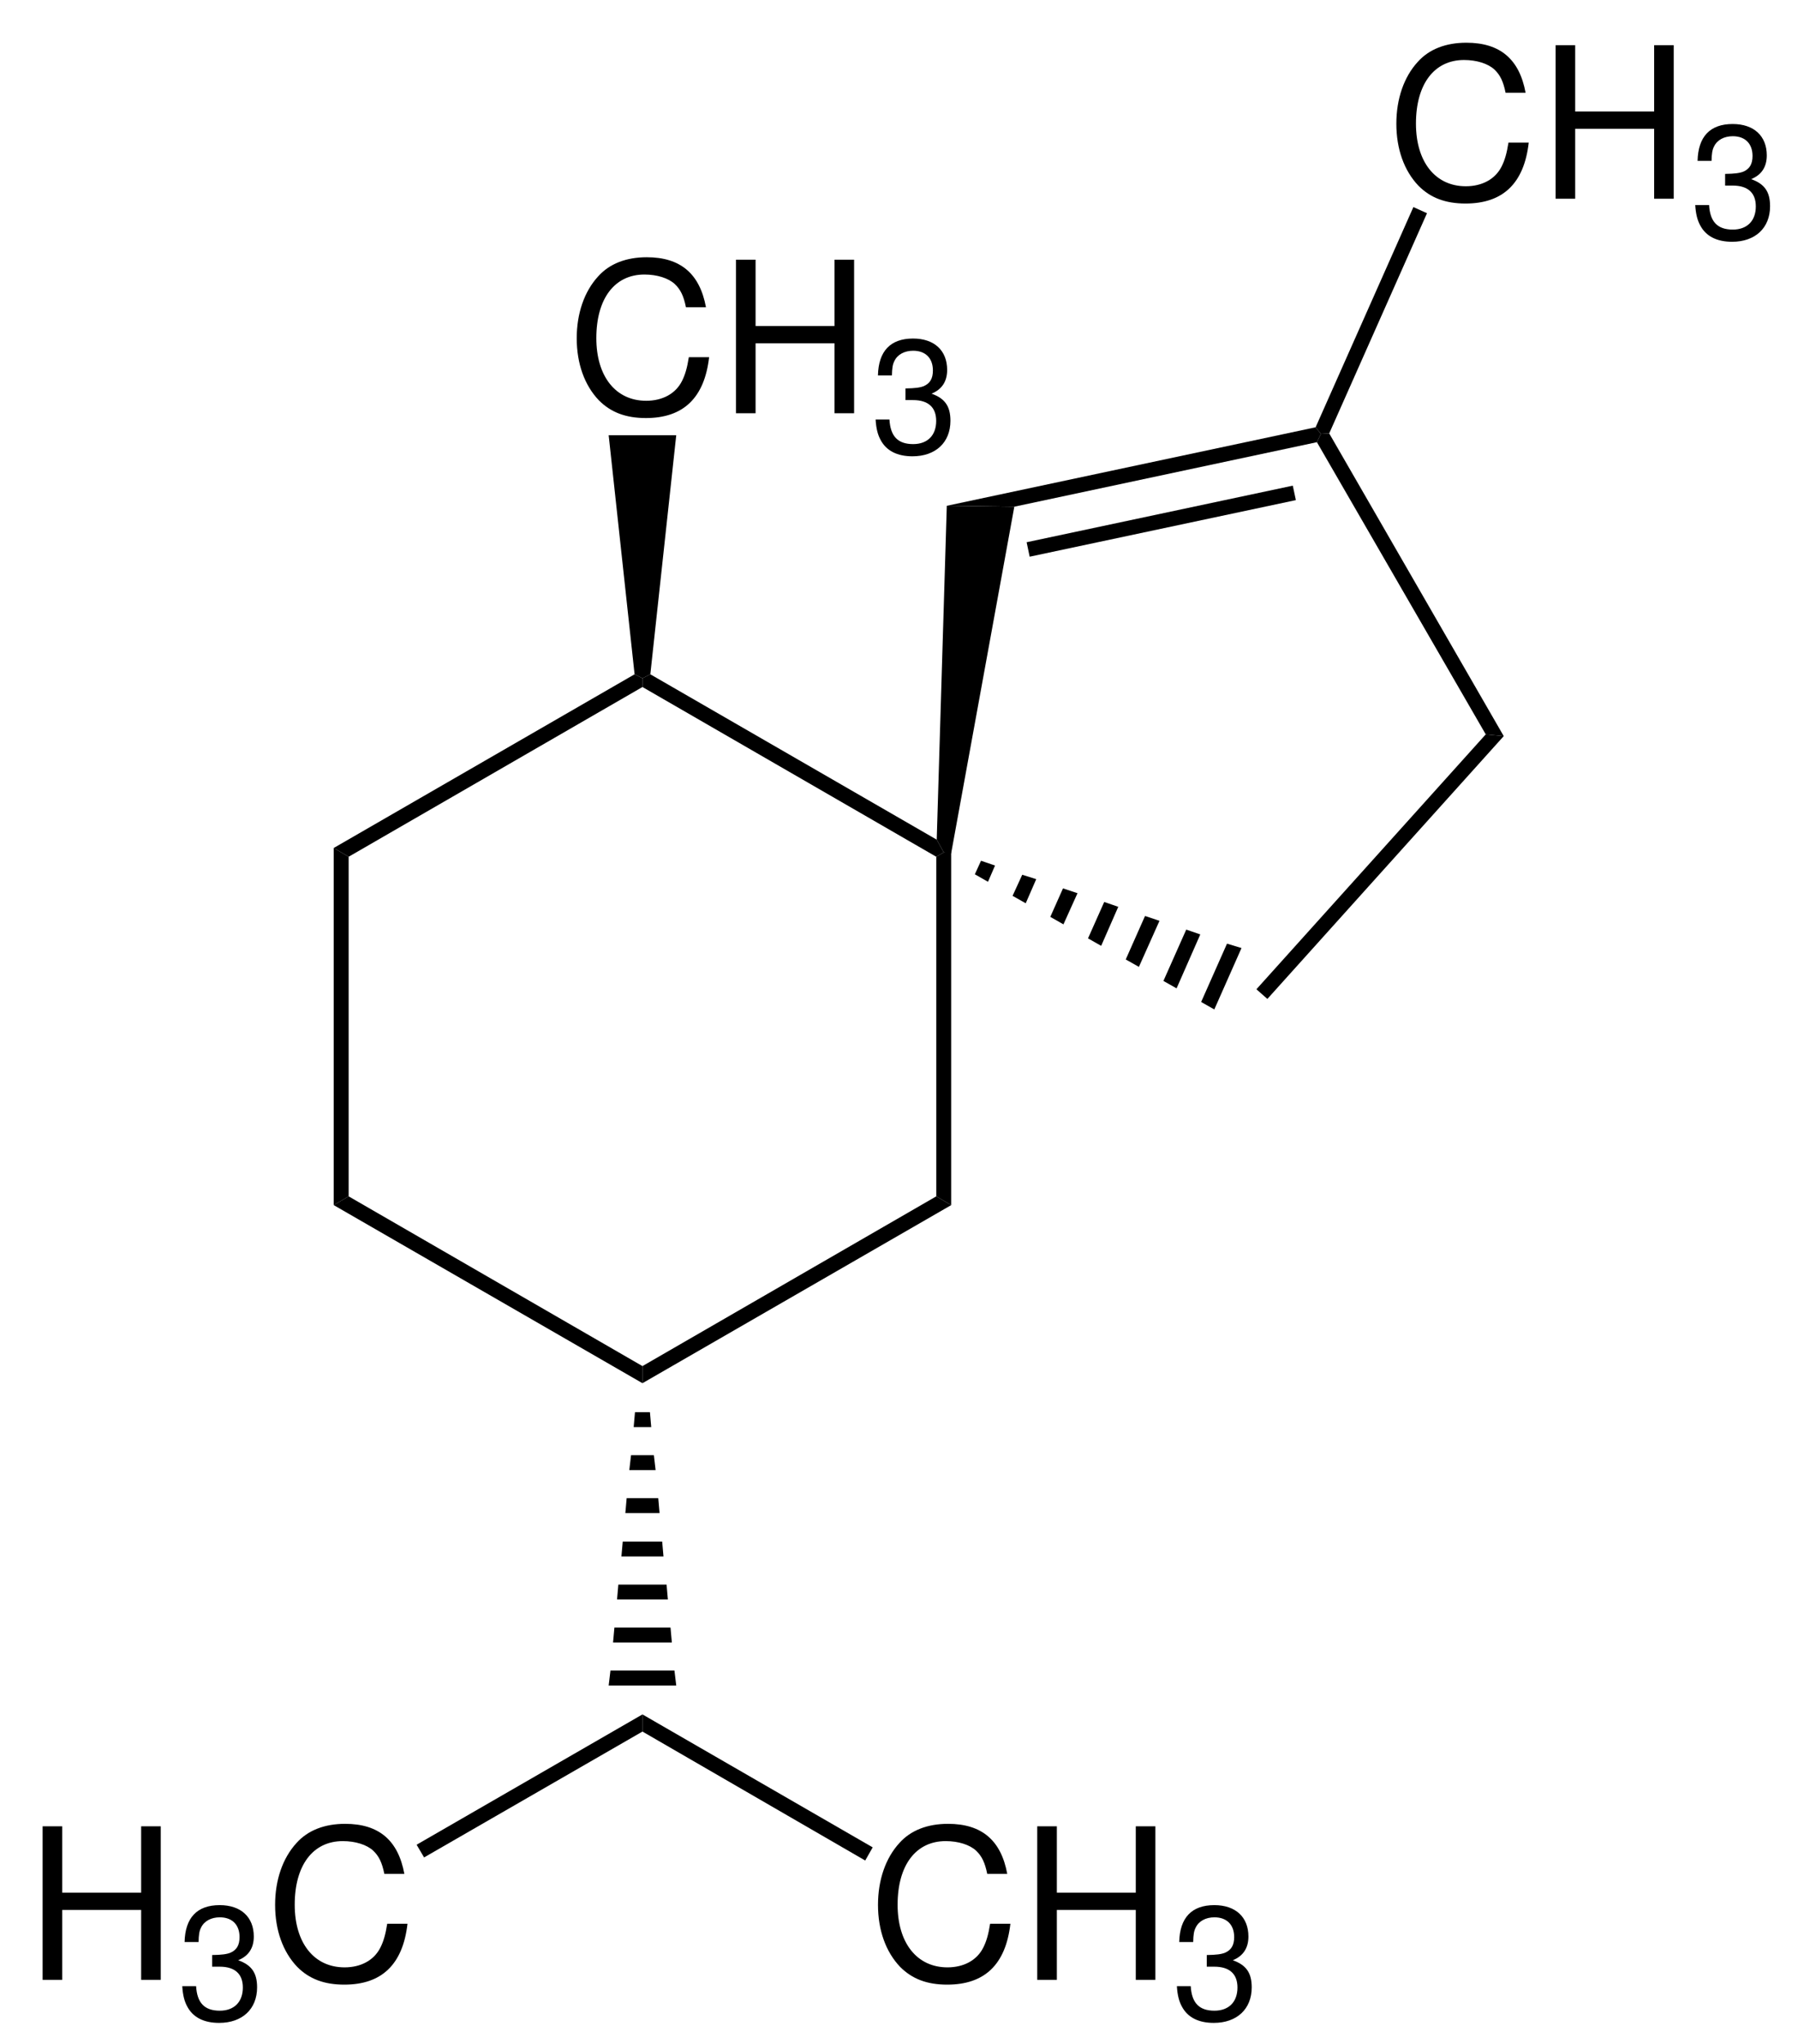 <?xml version="1.0" encoding="UTF-8"?>
<svg xmlns="http://www.w3.org/2000/svg" xmlns:xlink="http://www.w3.org/1999/xlink" width="205pt" height="233pt" viewBox="0 0 205 233" version="1.2">
<defs>
<g>
<symbol overflow="visible" id="glyph0-0">
<path style="stroke:none;" d=""/>
</symbol>
<symbol overflow="visible" id="glyph0-1">
<path style="stroke:none;" d="M 15.891 -12.078 C 15.188 -15.906 12.984 -17.781 9.141 -17.781 C 6.797 -17.781 4.891 -17.047 3.594 -15.594 C 2.016 -13.875 1.156 -11.375 1.156 -8.547 C 1.156 -5.656 2.047 -3.188 3.672 -1.484 C 5.047 -0.094 6.766 0.547 9.047 0.547 C 13.312 0.547 15.719 -1.75 16.25 -6.391 L 13.938 -6.391 C 13.75 -5.188 13.516 -4.375 13.156 -3.672 C 12.438 -2.234 10.938 -1.422 9.078 -1.422 C 5.594 -1.422 3.391 -4.203 3.391 -8.562 C 3.391 -13.062 5.469 -15.812 8.875 -15.812 C 10.297 -15.812 11.609 -15.406 12.344 -14.719 C 12.984 -14.109 13.344 -13.391 13.609 -12.078 Z M 15.891 -12.078 "/>
</symbol>
<symbol overflow="visible" id="glyph0-2">
<path style="stroke:none;" d="M 13.219 -7.969 L 13.219 0 L 15.453 0 L 15.453 -17.5 L 13.219 -17.5 L 13.219 -9.938 L 4.219 -9.938 L 4.219 -17.5 L 1.984 -17.5 L 1.984 0 L 4.219 0 L 4.219 -7.969 Z M 13.219 -7.969 "/>
</symbol>
<symbol overflow="visible" id="glyph1-0">
<path style="stroke:none;" d=""/>
</symbol>
<symbol overflow="visible" id="glyph1-1">
<path style="stroke:none;" d="M 3.984 -6 L 4.844 -6 C 6.562 -6 7.484 -5.188 7.484 -3.625 C 7.484 -1.984 6.5 -0.984 4.859 -0.984 C 3.109 -0.984 2.266 -1.875 2.156 -3.781 L 0.578 -3.781 C 0.641 -2.734 0.828 -2.047 1.141 -1.469 C 1.797 -0.219 3.047 0.406 4.781 0.406 C 7.422 0.406 9.109 -1.172 9.109 -3.641 C 9.109 -5.297 8.484 -6.188 6.953 -6.734 C 8.141 -7.219 8.734 -8.125 8.734 -9.438 C 8.734 -11.656 7.266 -13.016 4.844 -13.016 C 2.266 -13.016 0.906 -11.578 0.844 -8.812 L 2.438 -8.812 C 2.453 -9.609 2.516 -10.062 2.719 -10.453 C 3.078 -11.203 3.875 -11.625 4.859 -11.625 C 6.266 -11.625 7.109 -10.781 7.109 -9.375 C 7.109 -8.453 6.781 -7.906 6.078 -7.594 C 5.656 -7.422 5.078 -7.344 3.984 -7.328 Z M 3.984 -6 "/>
</symbol>
</g>
</defs>
<g id="surface1">
<path style=" stroke:none;fill-rule:nonzero;fill:rgb(0%,0%,0%);fill-opacity:1;" d="M 39.75 136.352 L 38.051 137.352 L 38.051 96.648 L 39.75 97.648 Z M 39.75 136.352 "/>
<path style=" stroke:none;fill-rule:nonzero;fill:rgb(0%,0%,0%);fill-opacity:1;" d="M 73.25 155.699 L 73.25 157.648 L 38.051 137.352 L 39.75 136.352 Z M 73.25 155.699 "/>
<path style=" stroke:none;fill-rule:nonzero;fill:rgb(0%,0%,0%);fill-opacity:1;" d="M 106.75 136.352 L 108.449 137.352 L 73.25 157.648 L 73.25 155.699 Z M 106.75 136.352 "/>
<path style=" stroke:none;fill-rule:nonzero;fill:rgb(0%,0%,0%);fill-opacity:1;" d="M 106.75 97.648 L 107.602 97.148 L 108.449 97.148 L 108.449 137.352 L 106.75 136.352 "/>
<path style=" stroke:none;fill-rule:nonzero;fill:rgb(0%,0%,0%);fill-opacity:1;" d="M 73.25 78.301 L 73.25 77.301 L 74.148 76.852 L 106.801 95.699 L 107.602 97.148 L 106.75 97.648 "/>
<path style=" stroke:none;fill-rule:nonzero;fill:rgb(0%,0%,0%);fill-opacity:1;" d="M 39.75 97.648 L 38.051 96.648 L 72.352 76.852 L 73.25 77.301 L 73.25 78.301 "/>
<path style=" stroke:none;fill-rule:nonzero;fill:rgb(0%,0%,0%);fill-opacity:1;" d="M 141.551 108.051 L 138.449 115.051 L 136.949 114.199 L 139.898 107.551 Z M 141.551 108.051 "/>
<path style=" stroke:none;fill-rule:nonzero;fill:rgb(0%,0%,0%);fill-opacity:1;" d="M 136.852 106.5 L 134.148 112.648 L 132.648 111.801 L 135.25 105.949 Z M 136.852 106.5 "/>
<path style=" stroke:none;fill-rule:nonzero;fill:rgb(0%,0%,0%);fill-opacity:1;" d="M 132.199 104.949 L 129.852 110.199 L 128.352 109.352 L 130.551 104.398 Z M 132.199 104.949 "/>
<path style=" stroke:none;fill-rule:nonzero;fill:rgb(0%,0%,0%);fill-opacity:1;" d="M 127.5 103.352 L 125.551 107.801 L 124.051 106.949 L 125.898 102.801 Z M 127.5 103.352 "/>
<path style=" stroke:none;fill-rule:nonzero;fill:rgb(0%,0%,0%);fill-opacity:1;" d="M 122.852 101.801 L 121.25 105.352 L 119.75 104.5 L 121.199 101.25 Z M 122.852 101.801 "/>
<path style=" stroke:none;fill-rule:nonzero;fill:rgb(0%,0%,0%);fill-opacity:1;" d="M 118.148 100.199 L 116.949 102.949 L 115.449 102.102 L 116.551 99.699 Z M 118.148 100.199 "/>
<path style=" stroke:none;fill-rule:nonzero;fill:rgb(0%,0%,0%);fill-opacity:1;" d="M 113.449 98.648 L 112.648 100.5 L 111.148 99.648 L 111.852 98.102 Z M 113.449 98.648 "/>
<path style=" stroke:none;fill-rule:nonzero;fill:rgb(0%,0%,0%);fill-opacity:1;" d="M 169.398 83.699 L 171.449 83.898 L 144.5 113.852 L 143.25 112.75 Z M 169.398 83.699 "/>
<path style=" stroke:none;fill-rule:nonzero;fill:rgb(0%,0%,0%);fill-opacity:1;" d="M 150.148 50.398 L 150.602 49.449 L 151.551 49.398 L 171.449 83.898 L 169.398 83.699 "/>
<path style=" stroke:none;fill-rule:nonzero;fill:rgb(0%,0%,0%);fill-opacity:1;" d="M 115.648 57.75 L 107.949 57.648 L 150 48.699 L 150.602 49.449 L 150.148 50.398 "/>
<path style=" stroke:none;fill-rule:nonzero;fill:rgb(0%,0%,0%);fill-opacity:1;" d="M 117.398 63.449 L 117.051 61.801 L 147.398 55.352 L 147.75 57 Z M 117.398 63.449 "/>
<path style=" stroke:none;fill-rule:nonzero;fill:rgb(0%,0%,0%);fill-opacity:1;" d="M 108.449 97.25 L 107.602 97.148 L 106.801 95.699 L 107.949 57.648 L 115.648 57.75 "/>
<g style="fill:rgb(0%,0%,0%);fill-opacity:1;">
  <use xlink:href="#glyph0-1" x="158.05" y="22.65"/>
  <use xlink:href="#glyph0-2" x="175.378" y="22.65"/>
</g>
<g style="fill:rgb(0%,0%,0%);fill-opacity:1;">
  <use xlink:href="#glyph1-1" x="192.706" y="27.15"/>
</g>
<path style=" stroke:none;fill-rule:nonzero;fill:rgb(0%,0%,0%);fill-opacity:1;" d="M 161.148 23.602 L 162.699 24.301 L 151.551 49.398 L 150.602 49.449 L 150 48.699 "/>
<path style=" stroke:none;fill-rule:nonzero;fill:rgb(0%,0%,0%);fill-opacity:1;" d="M 77.102 192.102 L 69.398 192.102 L 69.602 190.398 L 76.898 190.398 Z M 77.102 192.102 "/>
<path style=" stroke:none;fill-rule:nonzero;fill:rgb(0%,0%,0%);fill-opacity:1;" d="M 76.602 187.199 L 69.898 187.199 L 70.051 185.5 L 76.449 185.5 Z M 76.602 187.199 "/>
<path style=" stroke:none;fill-rule:nonzero;fill:rgb(0%,0%,0%);fill-opacity:1;" d="M 76.148 182.301 L 70.352 182.301 L 70.5 180.602 L 76 180.602 Z M 76.148 182.301 "/>
<path style=" stroke:none;fill-rule:nonzero;fill:rgb(0%,0%,0%);fill-opacity:1;" d="M 75.648 177.398 L 70.852 177.398 L 71 175.699 L 75.5 175.699 Z M 75.648 177.398 "/>
<path style=" stroke:none;fill-rule:nonzero;fill:rgb(0%,0%,0%);fill-opacity:1;" d="M 75.199 172.449 L 71.301 172.449 L 71.449 170.75 L 75.051 170.75 Z M 75.199 172.449 "/>
<path style=" stroke:none;fill-rule:nonzero;fill:rgb(0%,0%,0%);fill-opacity:1;" d="M 74.75 167.551 L 71.75 167.551 L 71.949 165.852 L 74.551 165.852 Z M 74.75 167.551 "/>
<path style=" stroke:none;fill-rule:nonzero;fill:rgb(0%,0%,0%);fill-opacity:1;" d="M 74.25 162.648 L 72.25 162.648 L 72.398 160.949 L 74.102 160.949 Z M 74.25 162.648 "/>
<g style="fill:rgb(0%,0%,0%);fill-opacity:1;">
  <use xlink:href="#glyph0-1" x="98.95" y="225.65"/>
  <use xlink:href="#glyph0-2" x="116.278" y="225.65"/>
</g>
<g style="fill:rgb(0%,0%,0%);fill-opacity:1;">
  <use xlink:href="#glyph1-1" x="133.606" y="230.15"/>
</g>
<path style=" stroke:none;fill-rule:nonzero;fill:rgb(0%,0%,0%);fill-opacity:1;" d="M 99.5 210.551 L 98.648 212.051 L 73.25 197.352 L 73.25 195.398 Z M 99.5 210.551 "/>
<g style="fill:rgb(0%,0%,0%);fill-opacity:1;">
  <use xlink:href="#glyph0-2" x="2.875" y="225.65"/>
</g>
<g style="fill:rgb(0%,0%,0%);fill-opacity:1;">
  <use xlink:href="#glyph1-1" x="20.203" y="230.15"/>
</g>
<g style="fill:rgb(0%,0%,0%);fill-opacity:1;">
  <use xlink:href="#glyph0-1" x="30.211" y="225.65"/>
</g>
<path style=" stroke:none;fill-rule:nonzero;fill:rgb(0%,0%,0%);fill-opacity:1;" d="M 48.352 211.699 L 47.5 210.25 L 73.25 195.398 L 73.25 197.352 Z M 48.352 211.699 "/>
<g style="fill:rgb(0%,0%,0%);fill-opacity:1;">
  <use xlink:href="#glyph0-1" x="64.6" y="47.1"/>
  <use xlink:href="#glyph0-2" x="81.928" y="47.1"/>
</g>
<g style="fill:rgb(0%,0%,0%);fill-opacity:1;">
  <use xlink:href="#glyph1-1" x="99.256" y="51.6"/>
</g>
<path style=" stroke:none;fill-rule:nonzero;fill:rgb(0%,0%,0%);fill-opacity:1;" d="M 69.398 49.602 L 77.102 49.602 L 74.148 76.852 L 73.25 77.301 L 72.352 76.852 "/>
</g>
</svg>
